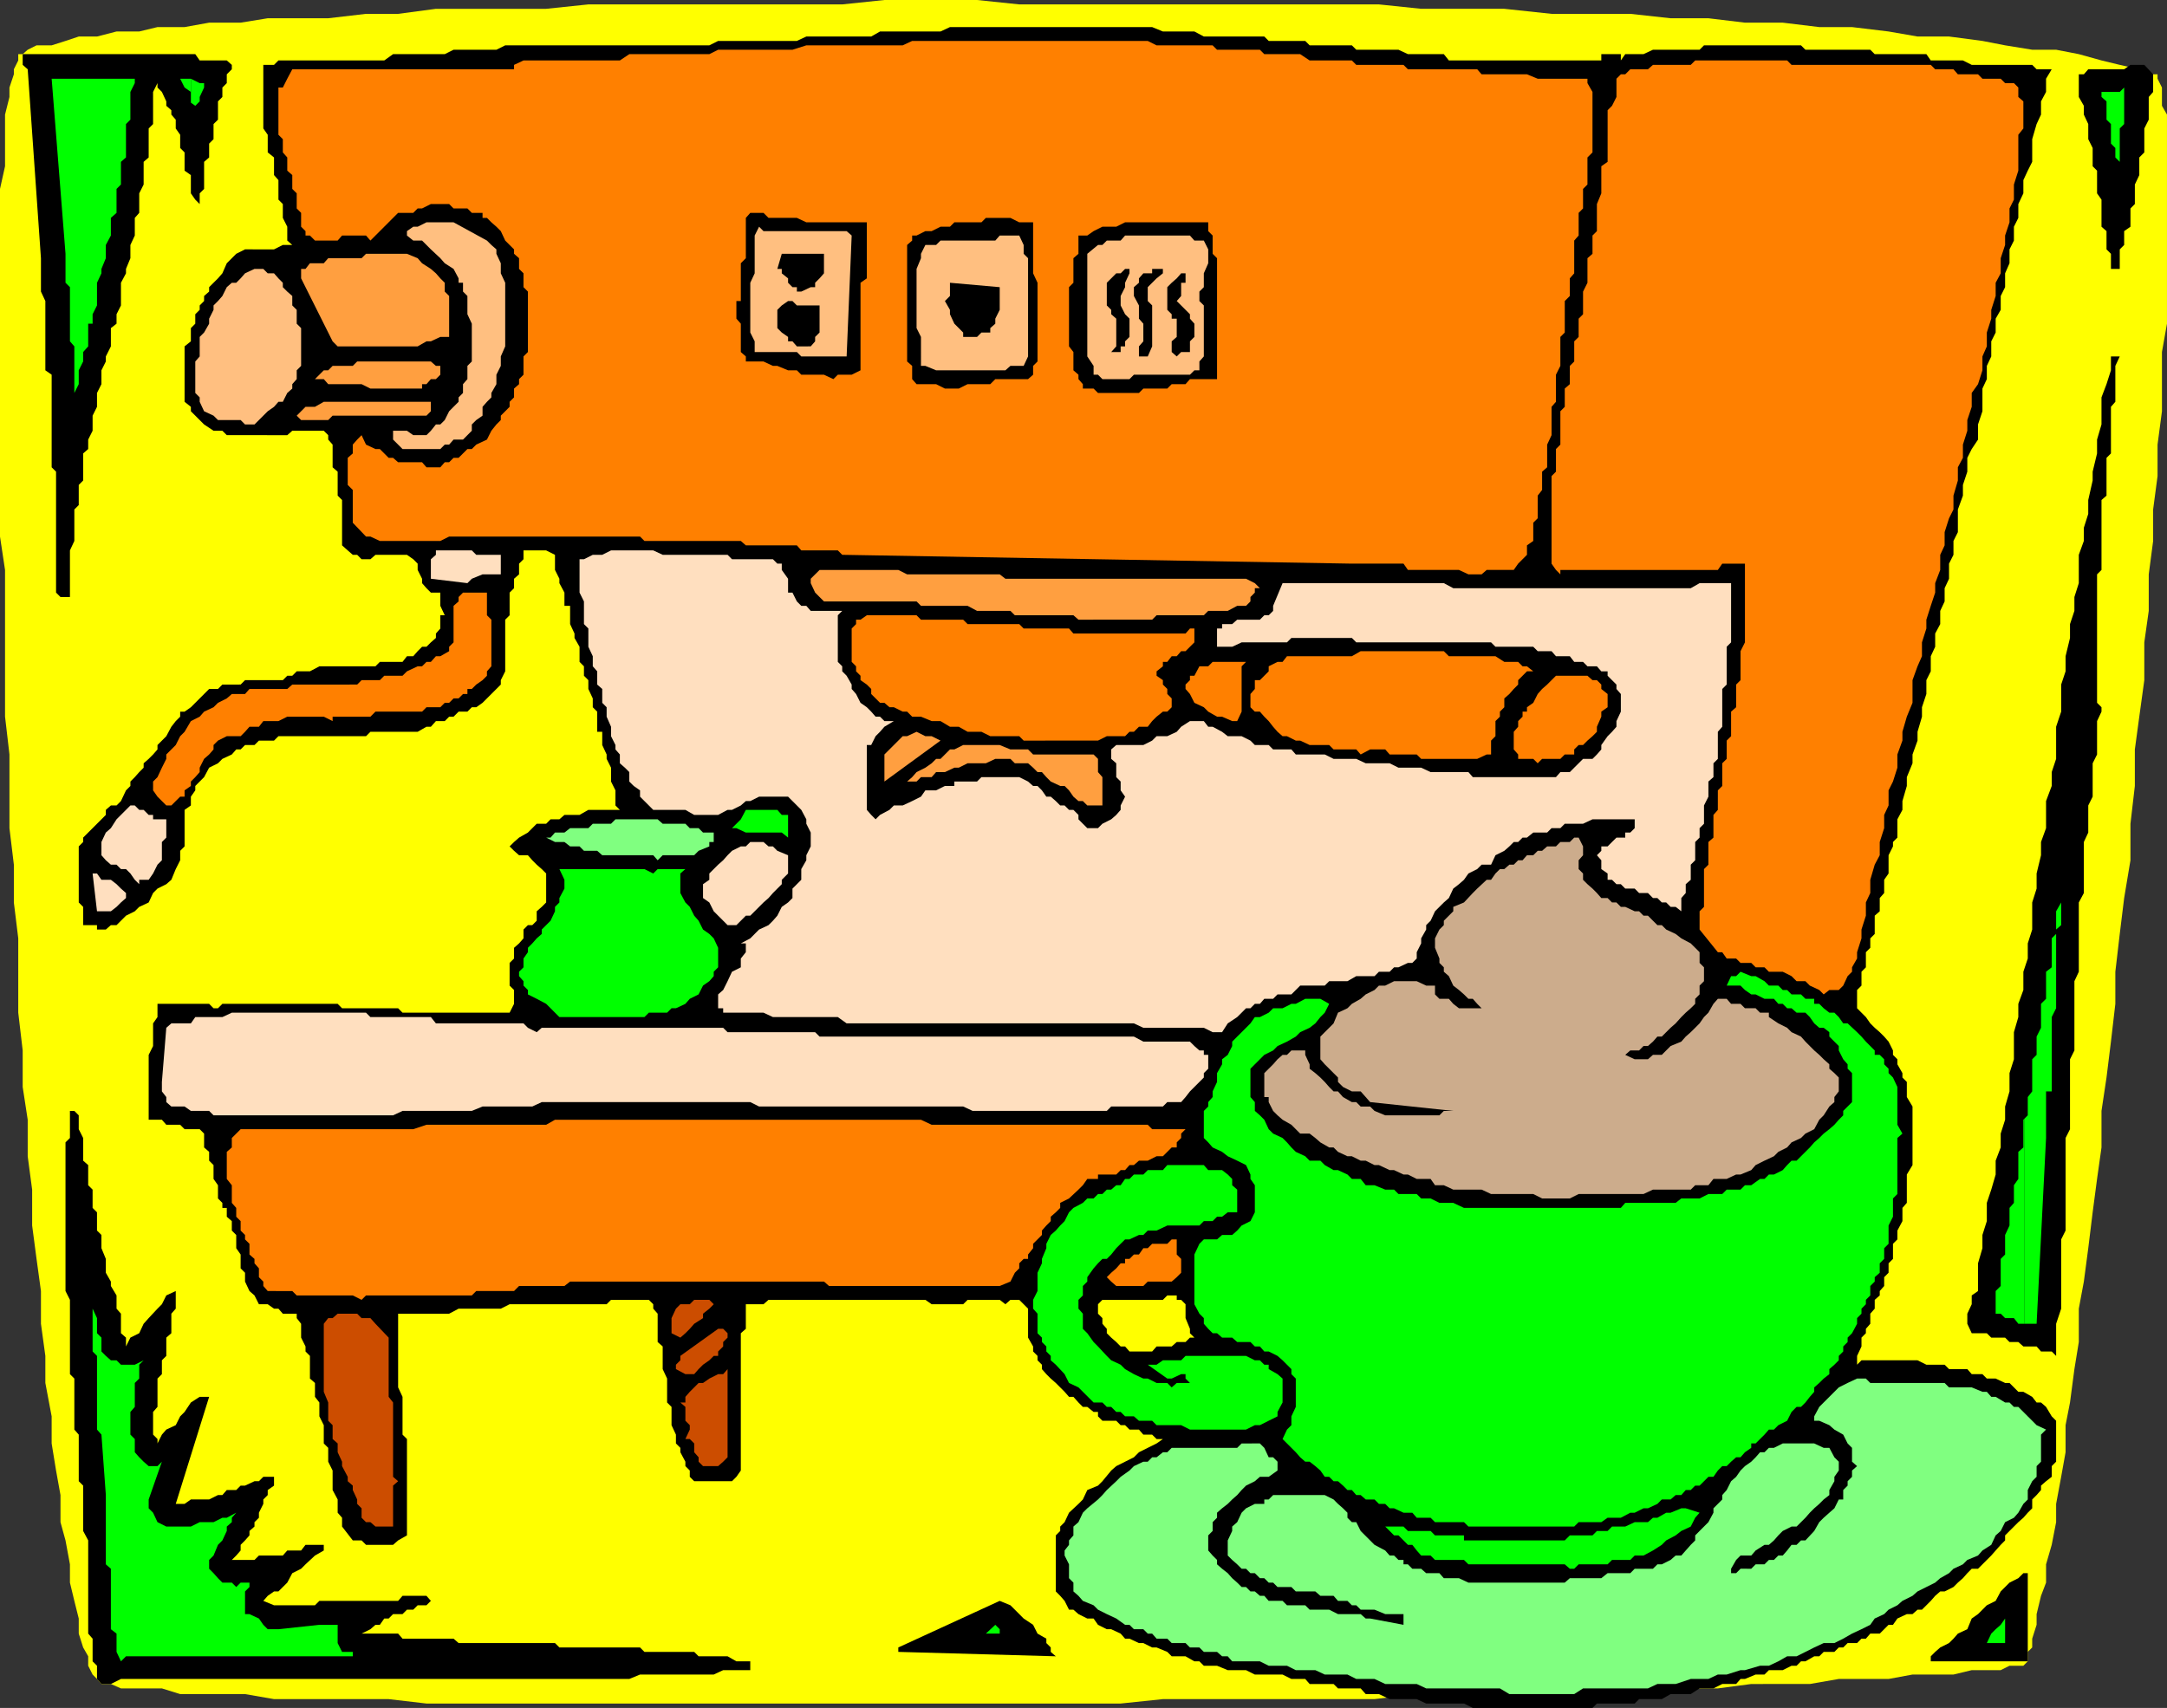 <svg xmlns="http://www.w3.org/2000/svg" width="344" height="271.199"><rect width="100%" height="100%" fill="#333333" stroke="none"/><path fill="#ff0" d="m3.602 8.598.796-.7L5.801 7.2h2.398l2.2-.699 2.101-.7h2.898L18.5 5h3.602L25 4.3h4.3l3.9-.702h5l4.3-.7h9.602l6-.699h5.097l6-.8h17.5l6.7-.7h40.3L140.4 0h14.703l6.699.7h57.097l6.704.698H238.8l7.5.801h12.5l6.398.7h6l5.801.699h6l5.8.703h5.2l5.8.699 4.598.8h5l5.301.7 3.602.7 4.3.698h3.797l3.602.7 3.602 1 2.898.703 3.102.699 2.199.8h.699v.7l.7 1.398v2.903l.8 1.398v33.2l-.8 4.5V65.3l-.7 5.297v5l-.7 5.3v5l-.698 5.301V97l-.704 5v6l-.796 5.8-.704 5.2v5.8l-.699 6v5.798l-1 6-.699 5.703-.7 6v5.097l-.698 6-.704 5.7-.796 5.3v5.801l-.704 5-.699 5.301-.699 5.7-.7 5.3-.8 4.3v5.298l-.7 4.3-.698 5.301-.704 3.602v4.297l-.699 3.902-.8 4.3v2.9l-.7 3.6-.898 3.098v2.903l-.801 2.097-.7 2.903V258l-.698 2.2v1.398l-.704.703v1.5l-.699.699H319l-1.398.7H313l-2.898.698h-6.5l-3.801.7h-7.903l-4.597.8H278l-5.3.7h-22.098l-6.5.902h-19.204l-6.699.8h-33.597l-6.704.7H67.7l-6-.7H43.5l-4.602-.8H28.602l-2.903-.902h-6.5l-1.597-.7h-1.5l-.704-.8-.699-.7L14 264.5V263l-.8-1.402-.7-2.2V257l-.7-2.8-.698-2.9v-2.902l-.704-3.8-.796-2.899v-4.3l-.704-3.899-.699-4.3v-4.302l-1-5.3V215.3l-.699-5.102V205l-.7-5.102-.698-5.3v-5.7l-.704-5.3V177.8l-.796-5.203V166.8l-.704-6V149l-.699-5.7v-6l-.699-5.8v-11.7l-.7-6V90.5L0 85.2V30l.8-3.602V18.2l.7-2.8v-1.5l.7-2.098V11l.698-1.402v-1h.704"/><path d="M191.102 5.8h9.597l.7.7h5.8l.7.7h6.703l.699.698H222l1.5.7h5.7l.8 1h24.2v-1h3.1v1l.7-1h2.898l1.5-.7h7.403l.699-.699h15.398l.704.7h10.296l.704.699h8.199l.699 1h5.102L313 10.3h9.602l.699.699h2.398l-.898 1.5v2.098l-.801 1.5v2.101l-.7 1.5-.698 2.399v3.601l-.704 1.399-.699 1.5v2.101l-.8 1.7v2.199l-.7 1.402v2.2L319 39.597V41.8l-.7 1.597v2.2L317.603 47v2.2l-.801 1.398V52.8l-.7 1.398v2.399l-.703 1.5v2.101l-.699 1.5V65.3l-.7 2.098v2.403l-1 1.5-.7 1.398v2.2L311.603 77v1.7l-.801 2.198V84.5l-.7 1.398v2.2l-.703 1.402v2.398l-.699 1.5V95.5L308 97v2.098l-.8 1.5v2.101l-.7 1.5v2.399l-.7 1.402v2.2l-.698 2.1v1.5l-.704 2.4v1.398l-.796 2.203v1.398l-.903 2.2v1.402l-.699 2.398v1.399l-.8 1.5V133l-.7.7v.698l-.7 1.403v2.898l-.698 1v2.102l-.704.797v2.101l-.796.7v2.902l-.704.699v1.5l-.699.7v2.398l-.699.703v2.199l-.7.7v2.898l.7.703.7.699.698 1 .704.7.796.698.704.7.699.8.699 1.403v.699l.7.7v.8l.8 1.398v.7l.7.703v2.398l.902 1.5V185l-.903 1.5v4.5l-.699.8v2.098l-.8 1.5v1.403l-.7.699v2.398l-.7.7v1.5l-.698.703v1.398l-.704.801v.7l-.796.698v1.403l-.704.797v1.601l-.699.801v.7l-.699.698v1.403l-.7 1.5v1.398l.7-.699h8.898l1.403.7h2.898l.7.698h2.902l.699.801h1.7l.698.7h1.403l1.5.699H319l.7.703.698.699h.801l1.403.8.699.9H324l.8.698.9 1.5.698.7v6.5l-.699.703v1.699l-.898.7-.801.698v.7l-.7.8-.698.7v1.402l-.704.7-.699.8-.8.7-1.399 1.398-.7.703v.797l-.698.703-.801.898-.7.801-.703.7-1.398 1.398h-1l-.7.703-.698.797-.801.703-.7.699-1.402.7H308l-.8.698-.7.801-1.398 1.399h-.704l-.796.703h-.903l-1.5.699-.699 1h-.7l-.698.7-.704.698h-1.5l-.699.801h-.699l-.7.7h-1.5l-.698.699h-.704l-.699.703H289.5l-.7.699h-.8l-1.398.8h-.704l-.699.7h-.8l-1.399.7h-2.2l-.698.698h-1.403l-1.699.7h-.7l-.698.8h-2.204l-1.398.7h-2.2l-1.402.902H265.2l-1.398.8H260.2l-.699.7h-6l-.7.7h-19l-1.402-.7h-6l-1.5-.7h-4.296l-1.704-.8h-2.097l-.801-.902h-3.602l-.699-.7h-3.8l-.7-.8H205l-1.398-.7h-4.403l-1.398-.699h-2.903l-1.699-.699h-2.097l-.704-.7h-.796l-1.403-.8H186l-.7-.7-1.698-.702h-.704l-1.398-.7h-.7l-1.5-.699h-.698l-.704-.8-1.5-.7h-.699l-1.398-.699-.7-1h-1l-1.402-.7-.8-.702h-.7l-.699-1.399-.7-.8-.698-.7v-8.898l.699-.703v-.7l.699-.699.7-1.5 1.5-1.398.698-.703.704-1.5 1.699-.7.699-.699 1.398-1.699.801-.7 1.403-.702 1.398-.7.8-.8 1.4-.7 1.402-.699 1-.699h-1l-.704-.7H181.5l-.7-.8h-1.5l-.698-.7h-.704l-.699-.702H175l-.7-.7v-.699h-.698l-1-.8h-.704l-.699-.7-.8-.898h-.7L169 221l-.7-.7-.698-.702-.801-.7-.7-.699-.703-.8v-.7L164.7 216v-.7l-.699-.702v-.797l-.8-1.403v-4.597l-.7-.703-.7-.7h-1.402l-.796.7-.903-.7h-5.097l-.704.7h-5l-1-.7H122l-.8.7h-2.802V211l-.796.7v21.8l-.704 1-.699.7h-6l-.699-.7v-1l-.7-.7v-.702l-.8-1.5v-.7l-.7-.699v-1.398l-.698-1.5v-2.903l-.704-.699v-3.8l-.699-1.5V213.8l-.8-.703v-4.5l-.7-.797v-.703l-.699-.7h-6l-.7.7H80.899l-1.398.703h-6.7l-1.5.797h-8.1V220.3l.698 1.5v6l.704.699v15.3l-1.403.798-.8.703h-4.297l-.704-.703H56l-1.7-2.2V241l-.698-.8v-2.102l-.801-1.5V233.5l-.7-1.402v-2.2l-.703-.699v-2.898l-.699-1.403V222.7l-.699-.898v-2.203l-.8-.7v-3.597l-.7-.703v-.797l-.7-1.403V210.2l-.698-.898v-.703h-2.204l-.699-.797H43.5l-1-.703h-1.398l-.704-1.399-.796-.699-.704-1.5v-1.402l-.699-.7V199.2l-.699-1v-2.101l-.7-.7v-1.5l-.8-.699v-1.398h-.7V191l-.698-.7v-2.1l-.704-1V185l-.699-.7v-1.402l-.8-.699V180l-.7-.7h-2.398l-.7-.702h-2.203l-.699-.797h-2.097V167.5l.699-1.402V162.5l.699-1v-2.102h8.2l.698.7h.704l.699-.7h18.3l.7.7h8.898l.7.703h17l.703-1.403V157.2l-.704-.699v-3.602l.704-.699v-1.7l.796-.7.704-.8v-1.402l.699-.7h.699l.7-.699v-1.5L86 144l.7-.7v-4.6l-.7-.7-.8-.7-.7-.702-.7-.797h-1.402l-.796-.703-.704-.7.704-.699.796-.699 1.403-.8 1.398-1.4h1.5l.7-.702H88.8l.8-.7H92l1.398-.8h5l-.699-.7V125.5L97 124.098v-2.2l-.7-1.398v-.7l-.698-1.5v-2.1H94.8V113l-.7-.7v-1.402l-.703-1.5V108l-.699-.7v-1.5l-.699-.702v-2.399l-.8-1.398v-.703l-.7-1.5v-2.899h-.898v-2.101l-.801-1.5v-.7l-.7-1.398v-2.402l-1.402-.7h-3.597v1.403l-.704.699v1.7l-.796.698v1.5l-.704.7v3.601l-.699.7v8.199L79.5 108v.7l-2.898 2.898-1 .703h-.704L74.2 113h-1.398l-.801.8h-.7l-.698.7H69.2l-.8.898h-.7l-1.398.801h-7.5l-.7.7H44.2l-.699.699h-2.398l-.704.703h-1.5L38.2 119h-.7l-.7.8-1.5.7-.698.7-1.403.698-.8 1.5-.7.7-.699.703v.699l-.7 1v1.398l-1 .7v5.8l-.698.7v1.5L27.898 138l-.699 1.7-.8.698-1.399.7-.7.703-.698 1.5-1.5.699-.704.7-1.398.698-1.5 1.5h-.898l-.801.7h-1.403v-.7H13.2V144l-.699-.7v-8.902l.7-.699V133l3.6-3.602v-.8l.802-.7h.898l.7-.699.8-1.699.7-.7v-.702l.698-.7.704-.8.699-.7v-.699l.8-.699.7-.7.699-.8v-.7l.7-.702.698-.7.801-1.5.7-.898.703-.7v-.8h.699l1-.7.699-.702 2.2-2.2h1.402l.699-.699H38.2l.7-.699h6l.703-.7h.796l.704-.702H49.2l1.5-.797h8.903l.699-.703h3.597l.704-.899h1l.699-.8.699-.7h.7l.698-.699.801-.7v-.702l.7-.797v-2.102h.703l-.704-1.5v-2.101h-1.5l-.699-.7-.699-.8v-.7l-.7-1.398v-1l-.698-.7-1-.702h-5l-.801.703h-1.403l-.699-.703H56l-.8-.7-.9-.8v-7.2l-.698-.699v-3.8l-.801-.7v-3.601l-.7-.797v-.703l-.703-.7h-5l-.796.7H36l-.7-.7h-1.402l-1.5-1-2.097-2.097v-.703l-1-.797V55l1-.8v-2.102l.699-.7v-1.5l.7-.699V48.5l.698-.7V47l.801-.7v-.702l.7-.7.703-.699.699-.8L36 41.8l1.5-1.5 1.398-.703H43.5l1.398-.7h1.5l-.796-.699V36l-.704-1.402v-2.2L44.2 31.7v-3.101l-.7-.799V25l-1-.8v-2.802l-.7-1V10.301h1.7l.7-.703H61l1.398-1h8.204l1.398-.7h6.8l1.4-.699h32.402L114 6.5h12.5l1.5-.7h10.3l1.4-.8h9.6l1.5-.7h32.098l1.704.7h5l1.5.8"/><path fill="#ff8000" d="M252 12.5v.7l.8 1.398v9.601L252 25v4.3l-.7.7v3.098l-.698.703v3.597l-.704.801v5.2l-.699.8V47l-.8.8v5l-.7.7v4.598L247 59.5v4.3l-.7.798v4.5l-.698 1.5v3.601l-.801.7V77.8l-.7.898V82.3l-.703.699v2.898l-1 .7v1.5l-.699.703-.699.699-.7 1H236l-.8.7h-2.098l-1.5-.7H223.5l-.7-1h-8.198l-80.903-1.402-.699-.7h-5.8l-.7-.8h-8.102l-.796-.7H102.3l-.7-.699H71.3l-1.403.7H60.3l-1.5-.7h-.7L56 83v-5.2l-.8-.8v-4.3l.8-.7v-1.402l.7-.797.698-.703.704 1.5 1.5.703h.699l1.398 1.398h.7l.8.7H67l.7.8h2.198l.704-.8h.699l.699-.7h.8l1.4-1.398h.698l.704-.703L77.3 69.8l.7-1.402.8-1 .7-.699V66l.7-.7.698-.702V63.8l.704-.703v-1.399l.796-.699v-.8l.704-.7v-2.902l.699-.7V46.3l-.7-.703v-2.2l-.703-.699V41l-.796-.7v-.702l-.704-.7-.699-.699-.699-1.5-.7-.699-.8-.7-.7-.702h-.698V33.8h-1.704l-.699-.703H72l-.7-.7h-2.902l-1.398.7h-.7l-.698.703h-2.403l-.8.797-.7.703-2.898 2.898-.7-.8h-3.8l-.7.8H50l-.8-.8h-.7v-.7L47.8 36v-2.2l-.698-.702v-2.399L46.398 30v-2.2l-.796-.702V25l-.704-.8v-2.102l-.699-.7v-7.5h.7l.703-1.398.796-1.5h35.204v-.7l1.5-.702h15.296l1.5-1h12.704l1.398-.7h11.8L128 7.2h15.3l1.5-.699h37.4l1.402.7h8.898l.7.698h6.8l.7.7h5.698l1.5 1h6.704l.699.703h7.5l.699.699h11l.7.8h7.198l1.704.7H252"/><path d="M36.8 10.3v.7l-.8.8v1.4l-.7.698v1.5l-.698.7V19l-.704.7v2.398l-.699.703V25l-.8.7V30l-.7.7v2.398-.7L31 31.7l-.7-1v-2.898l-1-.703V24.2l-.698-.699v-2.102l-.704-1V19l-.699-.8v-.7l-.8-.7v-.702l-.7-1.5-.699-.7V13.2l-.7 1.399V19.7l-.698.7V25l-.801.7v3.6l-.7 1.4v3.1l-.703.798v2.8l-.699 1.5V41L20 42.7v.698l-.8 1.5V48.5l-.7 1.398v1.5l-.898.7V55l-.801 1.598v.8l-.7 1.403V61l-.703 1.398v2.2L14.7 66v2.398l-.7 1.403v1.5l-.8.699v4.3l-.7.7v3.2l-.7.698v5l-.698 1.5v7.403h-1.5l-.704-.703v-19.2L8.2 74.2V59.5l-1-.7v-11l-.7-1.5V41L4.398 11l-.796-.7V8.599H31l.7 1H36l.8.703"/><path fill="#0f0" d="M21.398 13.2v-.7H8.2l2.2 27.8v4.598l.703.7v8.601L11.8 55v8.8-1.402L12.5 61v-2.2l.7-1.402v-1.5L14 55v-3.602h.7v-1.5l.698-1.398v-3.602l.704-1.5V42.7L16.8 41v-2.102l.8-1.5v-2.8l.899-.797V30l.7-.7v-3.6l.8-.7v-5.3l.7-.7v-4.402l.698-1.399M30.3 16.3l.7.5.7-.702v-.7l.698-1.5V13.2H31.7l-1.398-.699v3.8"/><path fill="#0f0" d="M30.3 12.5h-1.698l.699 1.398 1 .7V16.3v-3.8"/><path fill="#ff8000" d="M299.8 10.3h6.7l.7.7h2.902l.699.8H314l.7.7h2.902l.699.7h1.398l.7.698v1.5l.8.7v4.3l-.8 1v5.7l-.7 2.203v2.398L319 33.098V35.3l-.7 2.097v1.5L317.603 41v2.398l-.801 1.5V47l-.7 2.2v1.398l-.703 2.203V55l-.699 1.598V58.8L314 61l-1 1.398v2.2l-.7 2.101v1.7l-.698 2.199v2.101l-.801 1.5v2.102l-.7 2.398v2.2l-.703 1.402-.699 2.199v2.098l-.699 1.5V90.5l-.8 2.098v1.5l-.7 2.101-.7 2.2V99.8l-.698 2.199v2.2l-.704 1.6-.796 2.2v3.598l-.903 2.203-.699 2.398v1.399l-.8 2.203v2.097l-.7 2.2-.7 1.402v2.398l-.698 1.5v2.102l-.704 2.2v2.1l-.796 1.5-.704 2.4v2.1l-.699 1.5v2.098l-.699 2.2V149l-.7 2.2v1l-.8 1.398v.703l-.7.699-.698 1.5-.704.7h-1.5l-.898.698-.7-.699-1.5-.699-.698-.7h-1.403l-.8-.8-1.399-.7h-2.2l-.698-.702h-1.403l-.699-.7h-1.7l-.698-.699h-1.5l-.704-1h-.699l-2.898-3.601v-2.899l.699-.699v-6l.7-.7v-3.6l.8-.7v-3.602l.7-.8V125.5l.698-.7v-3.6l.704-.7v-2.902l.699-.7V113l.8-.7v-3.6l.7-.7v-4.602L277 102V89.5h-3.602l-.699 1h-25v.7l-.699-.7-.7-1V75.598l.7-.7v-3.597l.7-.703V65.3l.698-.703v-2.899L249.2 61v-2.902l.7-.7V54.2l.703-.699v-2.902l.699-.7v-3.597l.699-1.403V41l.8-.7v-2.902l.7-.699v-4.3l.7-1.7v-4.3l1-.7V17.5l.698-.7.704-1.402V12.5l.699-.7H258l.8-.8h2.802l.796-.7h6l.704-.702h14.597l.7.703H299.8"/><path d="M341.8 11.8v2.798l-.698.8V19l-.704 1.398V24.2l-.796.801v2.8l-.704 1.5v3.098l-.699.7V36l-1 .7v2.198l-.699.7v3.101h-1.398v-2.398l-.704-.703v-2.899l-.796-.699v-4.3l-.704-1v-3.602l-.699-.7V23.5l-.699-1.402v-2.399l-.7-1.5v-1.398l-.8-1.403v-3.597h.8l.7-.801h5.7l1-.7h2.198l1.403 1.5"/><path fill="#0f0" d="M333.602 14.598v.8l.796.7V19l.704.7v3.1l.699.7V25l.699.7v-5.302l.7-.699v-5.8l-.7.699h-2.898"/><path d="M137.602 35.3v8.9l-1 .698v13.903l-1.403.699H133l-.7.7-1.5-.7h-3.6l-.7-.7h-1.398l-1.704-.702h-.699l-1.5-.7h-2.8v-.8l-.797-.7v-4.5l-.704-.8V47.8h.704v-6l.796-.801v-6.402l.704-.797h2.097l.801.797h4.5l1.5.703h9.602m26.398 0v8.098l.7 1.5v12.5l-.7.7V59.5l-.8.7H158l-.8.8h-3.598l-1.403.7H150l-1.398-.7H145.5l-.7-.8v-2.102l-.8-.7v-18.5l.8-.699v-.8h.7l1.398-.7h1l1.403-.699h1.5l.699-.7h4.3l.7-.702h3.898l1.403.703H164"/><path fill="#ffbf80" d="m77.3 38.2.7.698.8.7v.703l.7 1.5v1.597l.7 1.5V55l-.7 1.598v1.5l-.7 1.402V61l-.8 1.398v.7l-.7.703-.698.797V66l-1 .7-.704.698v1l-.699.7-.699.703H72l-.7.797h-.698l-.704.703h-6l-.699-.703-.8-.797v-1.403h2.203l1 .7h2.097l.7-.7.8-1h.7l.703-.699.699-1.398.699-.703.8-.797v-.703l.7-.7V61l.7-.8v-2.102l.698-.7v-6l-.699-1.5V47l-.699-.7v-1.402h-.7V44.2l-.8-1.5-1.398-.898-.704-.801-1.5-1.402-1.398-1.4h-1.398l-1-.8v-.7l1-.699h.699l1.398-.7H72l5.3 2.9"/><path d="M191.8 35.3v1.4l.7.698v2.903l.7.699v19.2h-4.302l-.699.8H186l-.7.7h-3.8l-.7.698h-6.5l-.698-.699h-1.704V61l-.699-.8v-.7l-.8-.7v-2.902l-.7-.898v-9.402l.7-.7V41l.8-.7v-2.902h1.403l1-.699L175 36h2.2l1.402-.7H191.8"/><path fill="#ffbf80" d="m135.2 37.398-.802 19.2H127.2l-.699-.7h-6.7V54.2l-.698-1.398v-7.903l.699-1.5v-6L120.5 36l.7.7h13.198l.801.698m55.903 6v2.2l-.704.703v1.5l.704.699v8.098l-.704.8v1.403h-.796l-.704.699H180l-.7.7H175l-.7-.7h-.698v-1.402l-1-1.5V40.3l1.699-1.403H175l.7-.699h2.198l.704-.8h10.296l.704.8h1.5l.699 1.399V41.8l-.7 1.597M162.5 38.898v1.403l.7.699v15.598l-.7 1.5h-2.102l-.796.703h-11l-1.704-.703h-.699V53.5l-.699-1.402v-9.399l.7-1.699v-.7l.698-1.402h1.704l.699-.699H158l.7-.8h3.1l.7 1.5"/><path d="M130.8 40.3v3.098l-.698.801-.704.7v.699h-.699l-1.5.703h-.699v-.703h-.7l-.698-.7V44.2l-1-.8v-.7h-.704l.704-2.398h6.699"/><path fill="#ff9f40" d="M70.602 44.898v1.403L71.3 47v6.5h-1.403l-1.5.7H67.7l-1.398.8H53.6l-.8-.8-5-10v-1.5h.699l.7-.9h2.198l.704-.8h5.296l.704-.7h6.5l1.699.7.699.8 1.398.9.801.698.7.801.703.7"/><path fill="#ffbf80" d="M47.8 54.2v3.898l-.698.703v1.398l-.704.801v.7l-.796.698-.704 1.403H44.2l-.699.797-1 .703-1.398 1.398-.704.7h-1.5l-.699-.7h-3.597L33.898 66l-1.5-.7-.699-1.5v-.702l-.699-.7v-5l.7-.8V53.5l.698-.7.801-1.402v-.8l.7-1.399V48.5l.703-.7.699-.8.699-1.402.8-.7h.7l.7-.699.698-.8 1.5-.7h1.403l.699.7h1l.7.8.698.7v.699l.704.703.796.699v1.5l.704.7v2.198l.699.7v2.101"/><path d="M184.602 42.7v.698l-1 .801-.704.7-.699.699V47.8l.7.699V55l-.7 1.598h-1.398V55l.699-.8v-2.802l-.7-.8V48.5L180 47v-1.402l.8-.7V44.2l.7-.8h1.398v-.7h1.704m-5.302 0v.698l-.698 1.5v.7L177.898 47v1.5l.704 1.398.699.7V53.5l-.7.7v.8h-.703v.898h-1.5L177.2 55v-4.402l-.8-.7V49.2l-.7-.699v-3.602l1.5-1.5h.7l.703-.699h.699m8.898.698v1.5h-.7V47l-.7.8 2.098 2.098v.7l.704.8V53.5l-.704.7v1.698H187.5l-.7.7-.8-.7V54.2l.8-.699v-2.902h-.8v-.7l-.7-.699v-3.601l.7-.7.8-.699.7-.8h.7m-29.5 2.198v3.601l-.7 1.399v.8l-.8.7v.703h-1.4l-.698.699h-2.204v-.7l-.699-.702-.699-.7-.7-1.5V49.2l-.8-1.398.8-.801v-2.102l7.9.7m-28.598 4.999V52.8l-.704.699v.7l-.699.8H126.5l-.7-.8h-.698v-.7l-1-.7-.704-.702v-2.899l.704-.699 1-.7h.699l.699.7h3.602v2.098M336.5 56.598l-.7 1.5V63.8l-.698.797V72l-.704.7v6l-.796.698V90.5l-.704.7v20.398l.704.703V113l-.704 1.5v5.3l-.699 1.4v5.3l-.699 1.398v4.301l-.7 1.5v8.102l-.8 1.5v11l-.7 1.5v11l-.698 1.398v11.102l-.704 1.398v14.7l-.699 1.402v11l-.8 2.398v5.102l-.7-.703H324l-.7-.797h-2.1l-.802-.703H319l-.7-.7h-2.198l-.704-.699H313l-.7-1.5v-1.601l.7-1.5v-1.399l1-.699v-4.402l.7-2.399v-2.101l.698-2.2V191l.704-2.102.699-2.398v-2.2l.8-2.1V180l.7-2.2v-2.1l.699-2.4v-2.902l.7-2.199v-4.3l.698-2.399v-2.102l.801-2.199v-2.898l.7-2.102v-2.398l.703-2.203V143.3l.699-2.203v-2.399L324 135.8v-2.102l.8-2.199v-4.3l.9-2.4v-2.202l.698-2.098v-5.102L327.2 113v-4.3l.7-2.102v-2.399l.703-2.898v-2.203L329.3 97v-2.2l.699-2.202v-4.5l.8-2.2v-2.097l.7-2.203v-2.2l.7-3.097v-1.403l.698-2.898v-2.2l.704-2.402v-4.3l.796-2.098.704-2.2v-2.202h1.398"/><path fill="#0f0" d="M321.398 210.2h1.903l1.5-29.5v-7.4h.898v-11.8l.7-1.402V147.8v.5l-.7.699v4.598l-.898.703v4.297l-.801.8v3.801l-.7 1.399v2.902l-.698.7v5.1l-.704.9v2.898l-.5.5v32.601"/><path fill="#0f0" d="m321.398 177.598-.199.203v4.398l-.8.7v4.3l-.7 1V191l-.699.8v2.798l-.7 1.5v3.101l-.698.7v4.3l-.801.801v3.598h.8l.7.703h1.398l.7.898h1v-32.601m4.999-30 .801-.7v-3.597l-.8 1.398v2.899"/><path fill="#ff9f40" d="M69.898 58.098V59.5l-.699.7h-.8l-.7.8H67v.7h-8.2l-1.402-.7h-5.296l-.704-.8H50l1.398-1.4h.704l.699-.702H56l.7-.7h11.698l.801.7h.7M68.398 63.8v1.5l-.699.7H52.801l-.7.7h-4.3l-.7-.7.7-.7.699-.702H50l1.398-.797h17"/><path fill="#ffdfbf" d="M79.5 88.098v3.101h-2.898l-1.704.7-.699.699-5.8-.7v-3.097l.8-.703v-.7h5.7l.703.7H79.5m44.602 1.402v1l1 1.398v2.2h.699l.699 1.402.7.7h.8l.7.8h5l-.7.7v7.398l.7.703v.797l.698.703.801 1.398v.7l.7.8.703 1.399 1 .703.699.699.699.8h.7l.698.7h1.5l-1.5.898-.699.801-.699.7-.7 1.402h-.698v10.297l.699.8.699.7.7-.7 1.5-.8.698-.7h1.403l1.5-.699 1.398-.699.7-1h1.703l1.398-.7h1.5v-.702h3.602l.699-.7h6l1.398.7.801.703h.7l.698.699.704 1h.699l.8.7.7.698H169l.7.7h.698l.801.8v.7l.7.703.703.699h1.699l.699-.7 1.398-.702.801-.7.7-.8v-.7l.703-1.398-.704-1v-1.402l-.699-.7V121.2l-.8-.699V119l.8-.7h4.301l1.398-.702.704-.7h1.699l1.5-.699.699-.8 1.398-.899h2.204l.699.898h.699l1.5.801.898.7h2.204l1.398.699.7.703h2.198l.704.699H205l.7.8h4.6l1.4.7h3.6l1.5.7h3.802l1.398.698h3.602l1.5.7h6l.699.8H247l.7-.8h1.5l.698-.7.704-.699.699-.699h1.5l.699-.7.7-.8v-.7l1-1.402.698-.699.704-.8v-.899l.699-1.5v-2.8l-.7-.802v-.699l-.703-.699-.699-.7v-.702h-1l-.699-.797H252l-.7-.703h-1.402l-.699-.899H247l-.7-.8h-2.198l-.704-.7h-6L236.7 102h-21.398l-.7-.7H205l-.7.7h-7.198l-1.5.7h-2.403v-2.9H194v-.702h1.602l.796-.7H200l.7-.699h.698l.704-.699v-.8l1.5-3.602h25.597l1.5.8h37.7l1.402-.8h5V102l-.7.7v6l-.703.698v6l-.699.801v4.301l-.699.7v2.198l-.8.7v2.402l-.7 1.398v2.903l-.7.699v1.5l-.698.7v2.898l-.704.703v2.398l-.796.7v1.402l-.704.797v2.101L266 144h-.8l-.7-.7h-.7l-.698-.702h-.704l-.796-.797h-1.403l-.699-.703H258l-.7-.7h-.698l-.704-.699h-.699v-1l-1-.699v-1.402l-.699-.797.7-.703v-.7h1l.698-.699.704-.699H258v-.8h.8l.7-.7v-1.402h-6.7l-1.5.703h-2.902l-.699.699h-1.398l-.7.7h-2.203l-1 .8h-.699l-.699.7h-.7l-.698.698-.801.7-1.403.703-.699 1.5h-1.5l-.699.699-1.398.7-.704 1-.796.698-.903.7-.699 1.5-.8.703-1.4 1.398-.698 1.5-.704.7v.699l-.796 1.402v.8l-.704 1.4v1l-.699.698h-.699l-1.5.7h-.7l-.698.703h-1.704l-.699.699h-2.898l-1.403.8H211l-.7.7h-3.902L205 157.898h-2.2l-.698.7h-1.403l-.699.8h-.8l-.7.7h-.7l-.698.703-.704.699-1.5 1-.898 1.398h-1.5l-1.398-.699H181.5l-1.5-.699h-45.602l-1.398-1h-10.3l-1.5-.7h-6.4v-.702h-.8v-2.2l.8-.699.7-1.398.7-1.5 1.402-.703v-1.399l.796-1v-1.398h-.796l1.5-.801.699-.7.699-.702 1.5-.7.7-.699.698-.8.704-1.399 1-.7.699-.702v-1.5l1.398-1.399V138l.801-1.402v-.797l.7-1.403V132.2l-.7-1.398v-.703l-.8-1.5-2.098-2.098H120.5l-1.398.7h-.704l-.796.698-1.403.7h-.699l-1.5.8h-3.8l-1.4-.8h-5.1l-2.098-2.098v-1l-1-.7-.704-.702v-1.5l-.699-.7-.8-.699v-1.398l-.7-.801v-.7L97 116.899v-1.5l-.7-1.597v-1.5l-.698-.703v-2.2l-.801-.699v-2.101l-.7-.797V104.2l-.703-1.5v-2.898l-.699-.703V95.5L92 94.098V88.8h.7l1.402-.703h1.5l1.398-.7h6.7l1.5.7h10.3l.7.703h6.5l.698.699h.704"/><path fill="#ff9f40" d="m199.2 92.598.8.8h-.8v.7l-.7.703v.699l-.7.7h-1.402l-1.5.8h-3.097l-.7.7h-7.5l-.703.698H171.2l-.8-.699h-9.297l-.704-.699h-5.296l-1.5-.8H146.2l-.699-.7h-14.7l-1.402-1.402-.699-1.5v-.7l.7-.699.703-.699h12.5l1.398.7h14.7l.902.698H197.8l1.398.7"/><path fill="#ff8000" d="M77.3 94.098v3.601l.7.7v7.402l-.7.797v.703l-.698.699-1 .7-.704.698H74.2v.801h-.7l-.7.7H72l-.7.699h-.698l-.704.703H67.7L67 113h-7.398l-.801.8h-6v.7l-1.403-.7h-5.796l-1.403.7h-2.398l-.7.898h-1.5l-.703.801-.699.7H36l-1.398.699-.704.703V119l-.699.8-.8.7-.7 1.398v.7l-.699.8-.7.7v.703l-1 .699v1h-.698l-.704.7-.699.698h-.8L25 126.5l-.7-1v-1.402l.7-.7.7-1.5.698-1.398v-.7l1.5-1.5.704-1.402.699-.699 1-1.699 1.398-.7.7-.8 1.5-.7.703-.702 1.398-.7.8-.699h2.098l.704-.8h6l.796-.7H56.7l.7-.699h2.9l.699-.7h2.898l.704-.702 1.699-.797h.7l.7-.703h.698l.801-.899h.7l1.402-.8v-.7L72 102v-5.8l.8-.7v-.7l.7-.702h3.8M189.602 99.8v2.2l-.704.7-.699.698h-.699l-.7.801h-.8l-.7.899h-.698v.703l-1 .797v.703l1 .699v.7l.699.698v.801l.699.7v1.402l-.7.699h-.698l-1 .8-.704.7-.699.898h-1.398l-.801.801h-.7l-.698.7h-2.903l-1.398.699H162.5l-.7-.7h-4.6l-1.4-.699h-2.198l-1.403-.8h-1.398l-1.5-.899h-1.403l-1.699-.7h-1.398L144 113h-.7l-1.402-.7h-.699l-.8-.702h-.7l-1.398-1.399v-.8l-.7-.7-1-.699v-.7l-.703-.702v-.797l-.699-.703V99.8l.7-.703v-.7h.703l1-.699h7.898l.7.7h6.698l.704.699h8.199l.699.703h7.2l.698.797H188.2l.7-.797h.703m53.795 6.798h-1l-.699.703L241 108v.7l-.7.698-.698.801-.801.7v1.402l-.7.699v.8l-.703.7v2.398l-.699.7v2.203H236l-1.5.699h-8.898l-.704-.7h-4.296l-.704-.8H217.5l-1.5.8-.7-.8h-3.6l-.7-.7h-3.102l-1.5-.702h-.699l-1.398-.7h-.7l-.8-.699-.7-.8-.703-.899-.699-.7-.699-.8h-.8l-.7-.7v-2.1l.7-.802V108h.8l.7-.7.698-.702v-.797l1.403-.703h.8l.7-.899h10.3l1.399-.8h13.2l.8.8h7.398l1.403.899H241l.7.703h.698l1 .797m-45.598-1.5-.698.703V113l-.704 1.5h-.796l-1.602-.7h-.8l-1.4-.8-.698-.7-1.5-.702-.704-1.399-.699-.8v-.7l.7-.699v-.7h.703l.796-1.5h1.403l.699-.702h5.3m57.4 5.102v2.1l-1 .7v.8l-.7 1.598v.801l-.7.7-.8.699-.7.703h-.698l-.704.699v.8h-1.5l-.699.7h-2.898l-.7.7-.703-.7H241v-.7l-.7-.8v-2.8l.7-.802v-.898l.7-.7v-.8h.698v-.7l1-.702.704-1.399.699-.8.8-.7 1.399-1.398h5l.8.699h.7l.7.7v.698l1 .801"/><path fill="#ff9f40" d="M140.398 124.098V119.8l2.903-2.903H144l1.5-.699 1.398.7h1l1.403.699-8.903 6.5m33.204-4.297.699.7v2.098l.699.8v4.5h-2.398l-.704-.699h-.699l-.8-.699-.7-1-.699-.7h-.7l-1.5-.702-.698-.7-.704-.8h-.699l-.699-.7-.8-.699h-2.098l-.704-.699H158l-1.5.7h-2.898l-1.403.698h-.699l-1.5.7h-1.398l-.704.8H146.2l-.699.7H144l-.7.703.7-.703.8-.7.7-.8 1.398-.7 1-.699.704-.699h.699l1.5-1.5h.699l1.398-.7h5.801l1.7.7h2.8l.801.8h9.602"/><path fill="#ffdfbf" d="M26.398 130.098V133l-.699.7v2.898L25 137.3l-.7 1.398-.698 1h-1.5v.7l-.704-.7-.699-1L20 138h-.8l-.7-.7h-.898l-.801-.702-.7-.797v-2.102l.7-1.5.8-.699.899-1.402 2.2-2.2h.698l.704.7h.699l.8.8h.7v.7h2.097"/><path fill="#0f0" d="M125.102 130.098V133l-1-.8h-5.704l-1.5-.7h-.699l1.403-1.402.796-1.5h5l.704.8h1v.7"/><path fill="#80ff80" d="M113.3 132.2v1.5h-.698v.698l-1.704.7-.699.703h-5l-.8.797-.7-.797h-8.097l-.801-.703h-2.102l-.699-.7h-1.5l-.898-.699h-1.5L86.699 133h.7l.703-.8h1.5l.898-.7h2.898l.704-.7H97l.7-.702h6.698l.801.703h3.602l.699.699h1.398l.704.7h1.699"/><path fill="#ccac8c" d="M251.3 134.398v1.403l-.698.797V138l.699.7v1l.699.698.8.7.7.703.7.797h1l.698.703h.704l.699.699H258l1.5.7h.7l.698.698h.704l.796.801.704.7h.699l.699.699 1.5.703.898.699 1.5.8.704.7.699.7v1.698l.699.7v2.203l-.7.699v1.398l-.698.7v.8l-.704.7-.796.703-.704.699-.898 1-.8.7-1.4 1.398h-.698l-.704.8-.796.7h-.704l-.699.703h-1.398l-.801.699 1.5.7h2.102l.796-.7h1.403l.699-.7.7-.702 1.698-.7.704-.8.796-.7.704-.699.699-.699.699-1 .7-.7.8-1.402.7-.8h1.402l.699.8h1.5l.699.7h1.7l.698.703h1.403v.699l1.5 1 1.398.7.7.698 1.5.7.703.8 1.398 1.403.8.699.7.7.898.8v.7l.801.698.7.7v2.203l-.7.898V175l-.8.7-.899 1.398-.7.703-.8 1.5-1.398.699-.704.7-1.5.698-.699.801-1.398.7-.7.699-1.5.703-1.402.699-.699.8-1.7.7h-.698l-1.5.7H272l-.8 1h-2.098l-.704.698h-6l-1.5.7h-10.296l-1.403.703h-4.398l-1.403-.703H236.7l-1.5-.7h-4.5l-1.5-.699h-1.398l-.7-1h-2.203l-1.398-.699h-.7l-1.5-.7h-.698l-1.704-.8h-.699l-1.398-.7H216l-1.398-.702h-.704l-1.5-.7-.699-.699H211l-1.398-.8-.801-.7-.903-.699h-1.5l-.699-.7-.699-.702-1.398-.797-.801-.703-.7-.7-.703-1.398v-.8h-.699v-3.802l.7-.699.703-.699.699-.8.8-.7h.7l.699-.7h2.2v.7l.698 1.5v.7l.903.698.8.7.7.703.699.797.7.703h.698l.801.898 1.403.801h.699l.699.7h1.5l.7.698 1.698.7h8.602l.7-.7h1.5L217.5 175l-.7-.8-.8-.9h-1.398l-1.403-.702-.8-.797v-.703L210.3 169l-.7-.8v-3.602l2.098-2.098.7-1.7 1.5-.702.703-.7 1.398-.8.8-.7 1.4-.699.698-.699h1l1.403-.7h3.597l1.5.7h1.403v1.398l.699.7h1.5l.7.8.902.7h3.597l-.699-.7-.7-.8h-.698l-.704-.7-.796-.699-.903-.699L230 155l-.8-.7v-.702l-.7-.7v-.699l-.7-1.699V149l.7-1.402.7-.7v-.699l1.5-1.5V144l1.698-.7 1.403-1.5.699-.702 1.5-1.399h.7l.698-1 .704-.699h.699l.8-.7h.7l.699-.702h.7l.698-.797h1l.704-.703h.699l.8-.7H247l.7-.699h1.5l.698-.699h.704l.699 1.398"/><path fill="#ffdfbf" d="M125.102 135.8v2.9l-1 1v.698l-.704.7-.699.703-.699.797-.8.703-2.098 2.097h-.704l-.796.801-.704.7H115.5l-2.2-2.2-.698-1.398-1-.703v-2.2l1-.699v-1l1.398-1.398.8-.703.7-.797.7-.703 1.402-.7h.796l.704-.699h2.097l.801.7h.7l.698.699 1.704.703"/><path fill="#0f0" d="m108.8 138-.8.7v3.1l.8 1.5.7.7.7 1.398.698.801.704 1.399 1 .703.699.699.699 1.5v3.098l-.7.703V155l-.698.8-1 .7-.704 1.398-1.398.7-.7.8-1.5.7h-.698l-.704.703H103l-.7.699H88.8l-2.1-2.102-1.5-.8-1.4-.7v-.699l-.698-.699v-.7l-.704-.8v-.7l.704-.702v-1.399l.699-1v-.699l.699-.7.7-.8.8-.7v-.702l1.398-1.399.704-1.5V144l.699-.7v-.702l.8-1.5v-1.399l-.8-1.699h13.5l1.398.7.7-.7h4.402"/><path fill="#ffdfbf" d="M20 141.8v.798l-.8.703-.7.699-.898.7h-2.204l-.699-6h.7l.703 1h1.5l.898.698.7.7.8.703"/><path fill="#0f0" d="M301.2 173.3v5.298L302 180l-.8.7v8.898l-.7.703v2.898l-.7 1.399v2.902l-.698.7v1.698l-.704.7v1.5l-.796.703v.699l-.704.7v1.5l-.699.698v.7l-.699.703v.797l-.7.703v.898l-.8 1.5-.7.7v.699l-.698.703v.797l-.704.703V216l-.699.7-.8.698v.801l-.899.7-.7.699-.8.703V221l-.7.8-.698.9-.704.698h-.699l-.8.801-.7 1.399-1.398.703-.7.699h-.8l-.7.8-.703.7-.699.7H278v.698l-1 .7-.7.8h-.698l-.801.7-.7.703h-.703l-.699.699-.699 1h-.8l-1.4 1.398h-.698l-.704.7h-.796l-.704.8H266l-.8.7h-1.4l-.698.703-1.5.699h-.704l-1.398.7h-.7l-1.5.8h-2.1l-1 .7h-3.598l-.704.698h-16.796l-.704-.699h-4.597l-.7-.699h-2.203l-.699-.8h-1.398l-1.5-.7h-.7l-.703-.7h-1l-.699-.702h-1.398l-.801-.7h-.7l-.698-.8h-.704l-.699-.7-.8-.699h-.7L211 234.5h-.7l-.698-1-.801-.7-.903-.702h-.699l-.8-.7-.7-.8-2.097-2.098.699-1.5.699-.7v-1.402l.7-1.5v-4.5l-.7-.699v-.8L203.602 216l-.801-.7-1.403-.702h-.699L200 213.8h-.8l-.7-.703h-2.102l-.796-.7H194l-.8-.699h-.7l-.7-.699-.698-.8v-.9l-.704-.702-.796-1.5v-7.899l.796-1.699.704-.7h2.097l.801-.702h1.602l.796-.7.704-.8 1.398-.7.7-1.398v-4.3l-.7-1v-.7l-.7-1.5-1.402-.7-1.5-.702-.898-.7-1.5-.699-.7-.8-.698-.7v-4.3l.699-.7V175l.699-.8v-.9l.7-1.5v-1.402L194 169v-.8l.898-.7.704-1.402v-.7l.796-.8.704-.7 1.398-1.398.7-1h.8l1.398-.7.704-.702h1.5l1.398-.7h.7l1.5-.8h2.402l1.398.8-.7 1.403-.698.699-.801 1-.903.7-1.5.698-.699.7-1.398.8-1.5.7-.7.703-1.402.699-2.199 2.2v4.5l.7.8v1.398l.8.7.7.703.698 1.5.704.699 1.5.7.699.698.699.801.7.7 1.5.699.698.703h1.704l.699.699 1.398.8h.7l1.5.7.703.7H216l.8 1h1.4l1.698.698h1.403l.699.7h2.898l.704.703h1.5l1.398.699h2.2l1.698.8h24.903l.699-.8h8l.898-.7h2.903l1.398-.702h2.2l.703-.7h2.199l.699-.699h1l1.398-1h.704l.699-.699h.8l1.399-.7.7-.8.698-.7h.801l.7-.702.703-.7.699-.699.699-.8.8-.7.7-.699.898-.7.801-.702.7-.797.703-.703v-.7L294 175v-4.602l-.7-.699V169l-.698-.8-.704-1.4v-.702l-1.5-1.5v-.7l-.898-.699h-.7l-.8-.699-.7-1-.698-.7h-1.403l-.8-.702h-.7l-.699-.7h-.7l-.698-.8h-1.5l-1.403-.7H278l-1-.699-.7-.699h-2.198l.699-1.5h.8l.7-.7 1.699.7h.7l1.402.8.699.7h1.5l.699.7h.7l.698.698h1.5l.704.7H288v.8h.8l.7.7.898.703h.801l.7.699.703 1h.699l1.5 1.398.699.7.7.8 1.402 1.403v.699h.796l.704.7v.8l.699.7v.698l.699.7.7 1.5v.703"/><path fill="#ffdfbf" d="m83.8 163.2 1.4.698.8-.699h28.8l.7.7h13.898l.704.699H180l1.5.8h7.398l.704.7.796.703h.704v.699h.699v2.2l-.7.698v.7l-2.203 2.203-.699.898-.699.801h-2.2l-.698.7h-8.204l-.699.698h-21.3l-1.5-.699H120.5l-1.398-.699H86l-1.5.7h-7.898l-1.704.698h-11l-1.5.7h-28.5l-.699-.7h-2.898l-1-.699h-2.102l-.8-.699v-.8l-.7-.9v-1.5l.7-8.6.8-.7h3.102l.699-1h4.3l1.5-.7h21.302l.699.7h9.597l.801 1h13.903l.699.7"/><path d="m11.8 176.398.7.7v2.203l.7 1.398v3.602l.8.699v3.2l.7.698v2.903l.698.699v2.898l.704.7v2.101l.699 1.7v2.199l.8 1.402v.7l.899 1.5v2.1l.7.798v3.101l.8.7v1.402l.7-1.403 1.402-.699.699-1.5.8-.898L25 207.8l.7-.703.698-1.399 1.5-.699v2.8l-.699.798v3.101l-.8.7v2.902l-.7.699v2.2l-.699.698v4.5l-.7.801v3.602l.7.699v.7l.7-1.4.698-.8 1.5-.7.704-1.402.699-.699 1-1.5 1.398-.898h1.5l-5.3 17H29.3l1-.703h2.898l1.403-.7h.699l.699-.8h1.5l.7-.7h.698l1.5-.699h.704l.699-.699h1.7v1.398l-1 .7v.8l-.7.7v.703l-.698 1.398V241l-.704.7v.698l-.796.7v.703l-.704.797-.699.703v.898L37.5 247l-.7.7h3.598l.704-.7h3.796l.704-.8H47.8l.699-.9h2.898v.9L50 247l-1.5 1.398-.7.7-1.402.703-.796 1.5-.704.699-.699.7H43.5l-1 .698-.7.801 1.7.7H50l.7-.7h12.5l.698-.8H67.7l.7.8-.7.7h-1.398l-.7.699h-1l-.703.703h-1.5L61.7 257H61l-.7 1h-.698l-.801.7-1.403.698H63.2l.7.801H72l.8.7h15.302l.699.699h12.8l.7.703h7.898l.7.699h4.601l1.398.8h2.204v1.4H114.8l-1.5.698h-11.7l-1.703.7H19.2l-1.597.8h-1.5l-.704-.8V264.5l-.699-.7v-3.6l-.699-.802v-14.8l-.8-1.5v-7.2l-.7-.699v-7.398l-.7-.801v-8.102l-.698-.699v-11.8L10.398 205v-23.602l.704-.699v-4.3h.699"/><path fill="#0f0" d="M57.398 263H56v-.7h-1.7l-.698-1.402V258h-2.903l-6.5.7H42.5l-.7-.7-.698-1-1.5-.7h-.704v-3.6l.704-.7v-.7h.796H38.2l-.699.7-.7-.7h-1.5l-.698-.702-.704-.797-.699-.703v-1.399l.7-.699.703-1.7.699-.702.699-1.5v-.7l.8-.699V241l.7-.8-1.5.8h-.7l-1.402.7H31.7l-1.398.698h-3.903L25 241.7l-.7-1.5-.698-.699v-1.402l2.097-6-.699.703h-1.398l-.801-.703-.7-.7-.703-.8V228.5l-.699-.7v-3.6l.7-.802v-3.8l.703-.7V216.7l.698-.7-1.403.7H19.2l-.699-.7h-.898l-.801-.7-.7-.702v-2.2l-.703-.699v-2.398l-.699-1.5v-2.102 8.899l.7.703V227l.703.8.699 9.598v11l.8.7v9.601l.899.7v2.902l.7 1.5.8-.801h37.398"/><path fill="#ff8000" d="m188.2 179.3-.7.7v.7l-.7.698v.801h-.8l-1.398 1.399h-1l-1.403.703h-1.398L180 185h-.7l-.698.8h-.704l-.699.7h-2.898v.7h-1.7l-.703 1-.699.698-1.5 1.403-1.398.699v.8l-.7.7-.8.7v.698l-.7.7-.703.8v.7l-.699.703-.699.699v.7l-.8 1v.698h-.7l-.7.7v.8l-.698.7-.704 1.402-1.699.7h-27.097l-.801-.7H90.5l-.898.7h-7.204l-.796.8h-6l-.704.7H58.102l-.704.698L56 205.7h-8.898l-.704-.699H42.5l-.7-.8v-.7l-.698-.7v-1.402l-.704-.8v-.7l-.796-.699v-1.7l-.704-.7v-.702l-.699-.7v-1.5l-.699-.699v-1.398l-.7-.801v-2.8l-.8-1v-4.302l.8-.699v-1.5l1.4-1.398h27.402l2.097-.703h19l1.403-.797h58.097l1.7.797h34.3l.7.703h5.3"/><path fill="#0f0" d="m194.898 186.5.704.7v1l.796.698v3.602h-1.5l-.898.7h-.8l-.7.698h-1.398l-.704.7h-5.097l-1.7.8H182.2l-.699.7h-.7l-1.5.703h-.698l-.704.699-.699.7-.8 1-.7.698h-.7l-.7.7-.698.8-1 1.403v.699l-.704.7v1.5l-.699.698v1.403l.7.797V211l.703.7 1 1.398.699.703 1.398 1.5.7.699 1.5.7.703.698 1.398.801 1.5.7h.7l1.402.699h1.699l.699.703.8-.703h2.098l-.699-.7v-.699h-.699l-1.5.7h-.7l-3.1-2.2h1.402l1-.699h2.898l.7-.7h9.6l1.4.7h.8l.7.7h.698v.698l1.403.801.8.7v3.8l-.8 1.5v.7l-1.403.699-1.398.703h-.8l-1.4.699h-8.902l-1.398-.7h-3.898l-.704-.702h-2.097l-.801-.7h-1.398l-.704-.699h-.699l-.8-.8h-.7l-.699-.7h-1.398L171.898 221l-.699-.7-1.5-.702-.699-1.399-1.398-1.5-.801-.699v-.7l-.7-.702v-.797l-.703-.703v-.7l-.699-.699v-3.101L164 207.8v-1.403l.7-1.398v-2.902l.698-1.5v-.7l.704-1.699v-.699l.699-1.402.8-.7.7-.8.699-.7.7-1.398.698-.7 1.5-.8.704-.7h1l.699-.702H175l.7-.7h.698l.801-.699h.7l.703-1h.699l.699-.699h1.5l.7-.7h2.402l.699-.8h5.8l.7.8H194l.898.7"/><path fill="#ff8000" d="M186.8 196.8v2.4l.7.698v2.2l-.7.703-.8.699h-3.8l-.7.7h-4.3l-.802-.7-.699-.7.7-.702.8-.7.7-.8h.703v-.7h.699l.699-.699h.8l.7-1h.7l.698-.699h2.403l.699-.7h.8"/><path fill="#ff0" d="M189.602 212.398h-.704l-.699.7h-1.398l-.801.703h-2.398l-.704.797h-3.597l-.7-.797h-.703l-.699-.703-.8-.7-.7-.699V211l-.699-.8v-.9l-.7-.702v-1.5l.7-.7h9.602l.699-.699h1.5v.7h.699l.7.699v2.203l.698 1.699v.7l.704.698"/><path fill="#cc4d00" d="m113.3 207.098-.698.703-1 .797v.703l-1.403.898-.699.801-.7.7-.8.698-1.398-.699v-2.398l.699-1.5.699-.703h1.5l.7-.7h2.402l.699.7m-56.601 1.5.698.703h1.403l.8.898 2.098 2.2v9.402l.7.898V234.5l.8.7-.8.698v6.5h-2.797l-.801-.699h-.7l-.703-.699v-1.5l-.699-.7v-.702l-.699-1.5v-.7l-.8-.699v-.699l-.9-1.7v-.702l-.698-1.5v-1.399l-.801-.699v-2.2l-.7-.702v-2.899L51.399 221v-10.8l.704-.9h.699l.8-.702H56.7M114 215.3h-.7l-.698.7-1 .7-.704.698-.699.801h-1.398l-1.5-.8v-.7L108 216v-.7l6-4.3h.8l.7.7v.698l-.7.7v.703l-.8.797v.703m1.5 16.097-.7.7-.8.703h-2.398l-.704-.703v-.7l-.699-.8v-1.399l-.699-.699h-.7l.7-1.5v-.7l-.7-.702v-2.2l-.8-.699h.8v-.898l.7-.801.7-.7.698-.702h.704l1-.7L114 218.2h.8l.7-.8v14"/><path fill="#80ff80" d="m324.8 227-.8.8v4.298l-.7.703v1.699l-.698.7-.704 1.398v1.5l-.699.703-.8 1.398-.7.801-1.398.7-.7 1.398-.8.703-.7 1.5-1.402.898L314 247l-1.7.7-.698.698-1.5.7-.704.703-1.398.797-.8.703-1.4.699-1.402.7-.796.698-1.602.801-.8.7-1.4.699-.698.703-1.5.699-.704 1-1.398.7-1.5.698-1.398.801-1.403.7H289.5l-1.5.699-1.398.703-1.403.699h-1.5l-1.398.8-1.5.7h-1.403l-2.398.7h-.7l-2.198.698h-1.403l-1.5.7h-2.8l-2.399.8h-2.898l-1.5.7H251.3l-1.403.902h-10.296l-1.5-.902h-11.704l-1.5-.7h-5l-1.699-.8H215.3l-1.403-.7H210.3l-1.5-.699h-3.102l-1.398-.699h-2.903l-1.398-.7h-4.398l-.704-.8H194l-.8-.7h-2.098l-.704-.702h-1.5l-.699-.7H186l-.7-.699h-1.698l-.704-.8h-.699l-.699-.7H180l-.7-.699h-.698l-1.403-1-1.5-.7-1.398-.702-.7-.7-1.703-.699-.699-.8-.8-.7v-1.398l-.7-.703v-2.2L169 247v-.8l.7-.9v-.702l.698-.797v-1.403l.801-.699.7-1.5.703-.699 1.699-1.402.699-.7.7-.8 1.5-1.399.698-.699 1.403-1 .699-.7 1.5-.702h.7l.698-.7h.704l1-.8h.699l.699-.7h10.398l.704-.699H200l.7.7.698 1.5h.704l.699.699v1.402l-1.403 1H200l-.8.7-1.4.698-.698.7-.704.8-.796.7-.704.703-.898.699-.8.7v.8l-.7.7v1.398l-.7.703v2.398l.7.801.7.7v.698l.8.7.898.703.704.797.796.703.704.699h.699l.699.7h.7l.8.698h.7l.698.801h2.204l.699.7h2.898l.7.699H211l1.398.703H216l.8.699h.7l5.3 1v-1.7h-2.902l-1.699-.702H216l-.7-.7h-.698l-.704-.699h-1.5l-.699-.8h-2.097l-.801-.7h-3.102L205 252h-2.2l-.698-.7h-.704l-.699-.702H200l-.8-.797h-.7l-.7-.703h-.698l-.704-.7-.796-.699-.704-.699v-2.402l.704-1.5v-.7l.796-.699.704-1.5.699-.699 1.398-.7h1.5v-.702h.7l.703-.7h8.199l1.398.7.7.703.8.699.7.7v.8l.703.7h.699l.699 1.398 1.5 1.5.7.703 1.698.898.704.801h.699l.699.7h.8v.698h.7l.7.7h1.402l.796.703h2.102l.7.797h2.402l1.5.703h15.296l.801-.703h5l1-.797h3.602l.699-.703h2.898l.704-.7h.699l1.398-.699L266 247h.898l.704-.8.796-.9.704-.702v-.797l.699-.703 1.398-1.399.801-1.5v-.699l.7-.7.698-.702v-.7l.704-.8.699-1.399.8-.699.7-1 .699-.7 1-.702.7-.7.698-.8h.704l.699-.7h.8L283 229.2h5l1.5.7h.898l.801 1.5.7.699v1.402l-.7 1v.7l-.8 1.398v.8l-.899.7-.7.703-.8.699-.7.7-.698.8-.704.7-.699.698h-.8l-1.399.7-.7.703-.698.797-.801.703h-.7l-1.402.898-.699.8h-1.7l-.698.7-.801 1.398v.703h.8l.7-.703H278l.7-.7h1.402l.699-.699h.8l.7-.699H283l.7-.8.698-.9h.801l.7-.702h.703l1.398-1.5.8-1.399.7-.699.898-.8.801-.7.7-1.402h.703v-1.5l.699-.7v-.699l.699-.699v-1l.8-.7-.8-.702v-2.2l-.7-.699-.698-1.398-1.403-.801-.8-.7-1.598-.702H288v-.7l.8-1.5 3.098-3.097 1.403-.703 1.5-.7h1.398l.7.7h11.8l.7.703H313l1.7.699h.698l.704.8h.699l1.5.9H319l.7.698h.698l1.5 1.5.704.7.699.703 1.5.699"/><path fill="#0f0" d="m269.8 240.2-.698.8-.704 1.398-1.5.7-.898.703-1.5.797-.7.703-1.402.898-1.5.801H259.5l-.7.7h-2.902l-.699.698h-4.597l-.704.7h-.699l-.8-.7h-15.297l-.704-.699h-4.597l-.7-.699h-1.5l-.703-.8-.699-.9h-.699l-.7-.702-.8-.797h-.7l-.698-.703-.704-.7h2.903l.699.7h3.602l.699.703h4.597v.797h16l.801-.797h3.602l.699-.703h1.7l.698-.7H258l1.5-.699h2.102l.796-.699h.704l1.398-.8h.7l1.698-.7h.704l2.199.7"/><path d="M321.898 263.8H306.5v-.8l.7-.7.8-.702 1.398-.7.704-.699.699-.8 1.5-.7L313 257l1-.7.7-.702.698-.7 1.403-.699.8-1.5 1.399-1.398 1.398-.703.801-.797h.7v14"/><path fill="#0f0" d="M315.398 260.898h2.903V257l-.7 1-.8.7-.7.698-.703 1.5"/><path d="m167.602 263-25-.7v-.702l16.097-7.399 1.7.7.703.699L162.5 257l1.5 1 .7 1.398 1.402.801v.7l.699.699v.703l.8.699"/><path fill="#0f0" d="M156.5 259.398h2.2v-.699L158 258l-1.5 1.398"/></svg>
